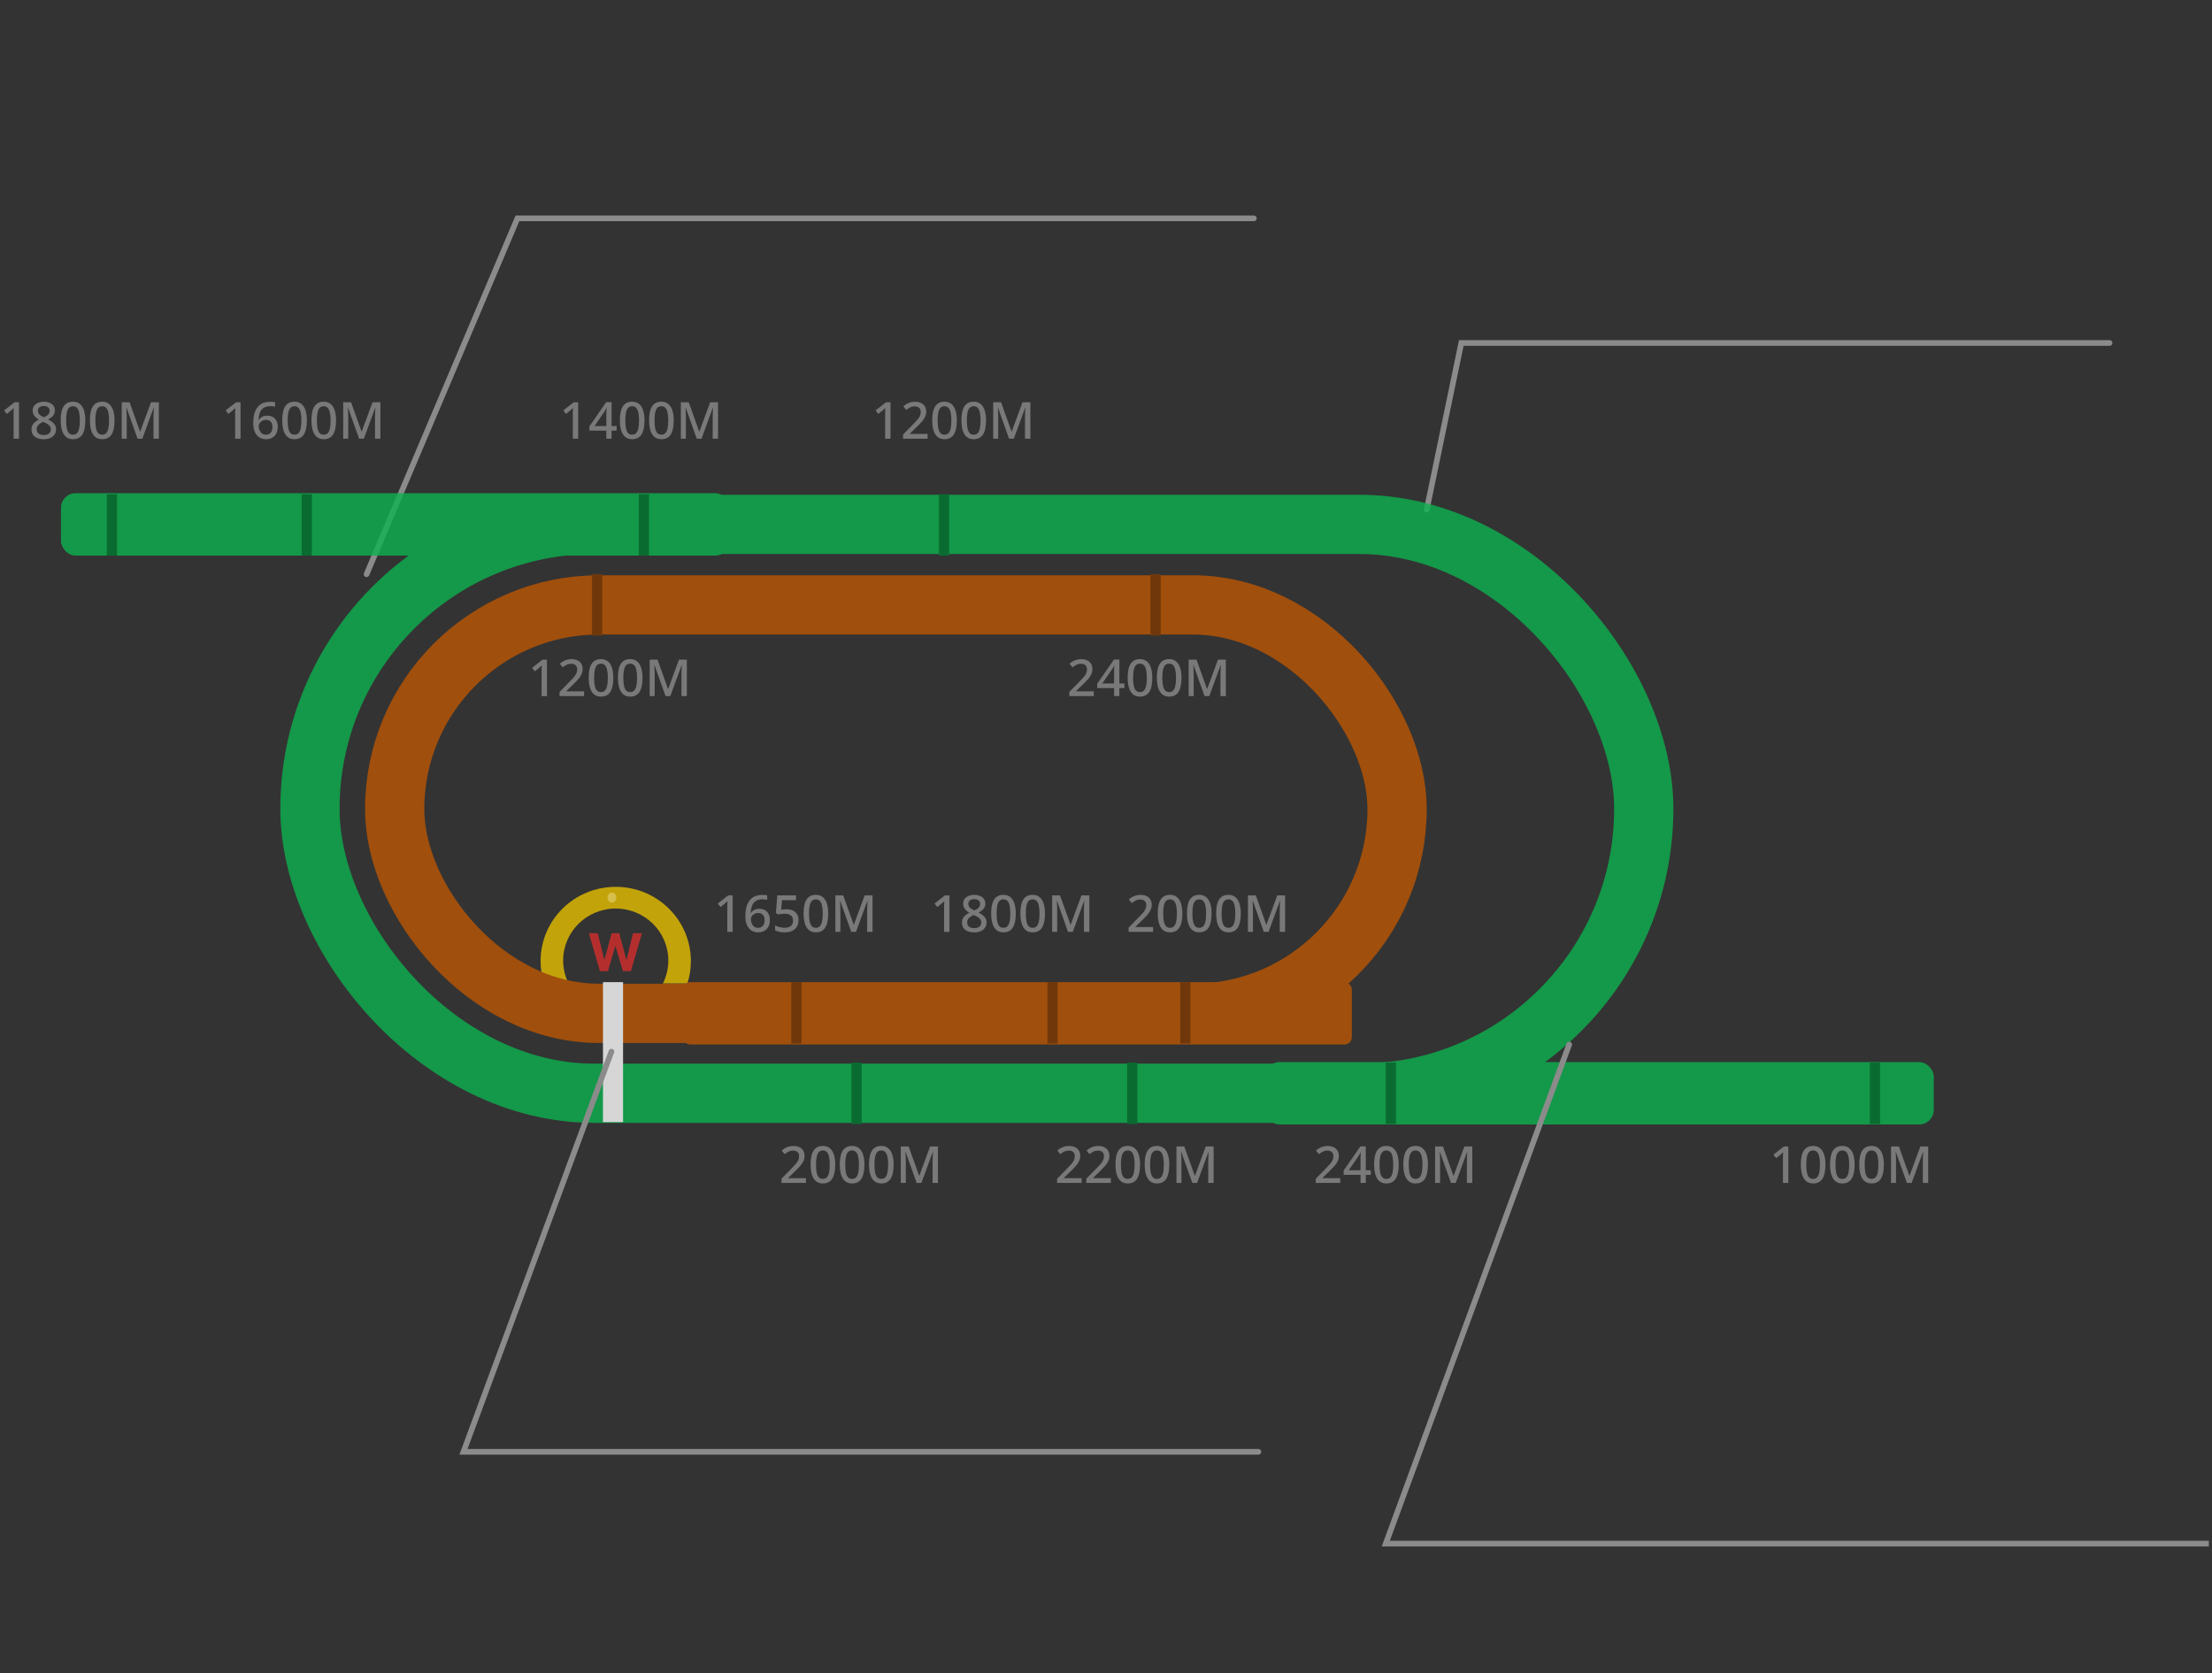 <svg width="390" height="295" viewBox="0 0 390 295" fill="none" xmlns="http://www.w3.org/2000/svg">
<rect x="0" y="0" width="390" height="295" fill="#333333" stroke="none"/>
<g clip-path="url(#clip0_420_1407)">
<path d="M251.543 89.869L257.643 60.476H371.945" stroke="#8B8B8B" stroke-linecap="round"/>
<path d="M64.629 101.25L91.231 38.5C91.231 38.5 171.533 38.5 221.064 38.5" stroke="#8B8B8B" stroke-linecap="round"/>
<g opacity="0.8">
<path d="M108.559 156.373C115.876 156.373 121.808 162.235 121.809 169.464C121.809 170.838 121.594 172.163 121.196 173.407H116.879C117.488 172.187 117.832 170.814 117.832 169.361C117.832 164.303 113.681 160.201 108.561 160.201C103.44 160.201 99.289 164.303 99.289 169.361C99.289 170.814 99.633 172.187 100.242 173.407H95.921C95.523 172.163 95.309 170.838 95.309 169.464C95.309 162.235 101.241 156.373 108.559 156.373Z" fill="#E6BF00"/>
<ellipse cx="0.78" cy="0.887" rx="0.78" ry="0.887" transform="matrix(1 -0.015 0.016 1 107.094 157.392)" fill="#FFE251"/>
<path d="M105.776 171.232L103.824 164.551H105.4L106.529 169.193H106.586L107.831 164.551H109.18L110.423 169.203H110.483L111.612 164.551H113.187L111.235 171.232H109.83L108.531 166.864H108.477L107.182 171.232H105.776Z" fill="#D62D2D"/>
<rect x="54.648" y="92.466" width="235.166" height="100.309" rx="50.155" stroke="#0CB24F" stroke-width="10.446"/>
<rect x="69.586" y="106.66" width="176.735" height="72.019" rx="36.009" stroke="#BC5602" stroke-width="10.446"/>
<rect x="10.75" y="86.966" width="117.918" height="10.999" rx="2.56" fill="#0CB24F"/>
<rect x="120.422" y="173.178" width="117.918" height="10.999" rx="1.28" fill="#BC5602"/>
<rect x="223.023" y="187.275" width="117.918" height="10.999" rx="2.56" fill="#0CB24F"/>
<path d="M3.348 77.358H2.403V73.091C2.403 72.942 2.403 72.803 2.403 72.677C2.409 72.546 2.415 72.419 2.421 72.299C2.427 72.174 2.433 72.053 2.439 71.939C2.361 72.017 2.28 72.093 2.196 72.165C2.112 72.237 2.016 72.32 1.908 72.416L1.206 72.984L0.72 72.371L2.556 70.931H3.348V77.358ZM7.715 70.841C8.093 70.841 8.429 70.901 8.723 71.022C9.017 71.135 9.248 71.306 9.416 71.534C9.59 71.763 9.677 72.047 9.677 72.389C9.677 72.647 9.623 72.873 9.515 73.064C9.407 73.257 9.263 73.427 9.083 73.578C8.903 73.722 8.702 73.847 8.48 73.956C8.732 74.082 8.963 74.225 9.173 74.388C9.389 74.543 9.56 74.727 9.686 74.936C9.818 75.147 9.884 75.398 9.884 75.692C9.884 76.052 9.794 76.365 9.614 76.629C9.44 76.886 9.191 77.088 8.867 77.231C8.543 77.376 8.165 77.448 7.733 77.448C7.271 77.448 6.875 77.379 6.545 77.24C6.221 77.103 5.975 76.907 5.807 76.656C5.639 76.397 5.555 76.085 5.555 75.719C5.555 75.425 5.615 75.171 5.735 74.954C5.855 74.739 6.014 74.552 6.212 74.397C6.41 74.24 6.626 74.109 6.86 74.001C6.656 73.88 6.47 73.746 6.302 73.596C6.134 73.439 6.002 73.263 5.906 73.064C5.81 72.867 5.762 72.638 5.762 72.38C5.762 72.044 5.849 71.766 6.023 71.543C6.197 71.316 6.431 71.141 6.725 71.022C7.025 70.901 7.355 70.841 7.715 70.841ZM6.473 75.701C6.473 75.996 6.575 76.239 6.779 76.43C6.983 76.617 7.295 76.71 7.715 76.71C8.123 76.71 8.432 76.617 8.642 76.43C8.858 76.239 8.966 75.993 8.966 75.692C8.966 75.495 8.912 75.32 8.804 75.171C8.702 75.02 8.558 74.888 8.372 74.775C8.192 74.654 7.982 74.546 7.742 74.451L7.607 74.397C7.361 74.499 7.154 74.612 6.986 74.739C6.818 74.865 6.689 75.005 6.599 75.162C6.515 75.317 6.473 75.498 6.473 75.701ZM7.706 71.588C7.412 71.588 7.166 71.66 6.968 71.805C6.776 71.948 6.68 72.159 6.68 72.434C6.68 72.632 6.728 72.8 6.824 72.939C6.92 73.076 7.049 73.197 7.211 73.299C7.373 73.394 7.55 73.487 7.742 73.578C7.934 73.493 8.105 73.403 8.255 73.308C8.405 73.206 8.525 73.085 8.615 72.948C8.705 72.803 8.75 72.632 8.75 72.434C8.75 72.159 8.654 71.948 8.462 71.805C8.27 71.66 8.018 71.588 7.706 71.588ZM15.044 74.135C15.044 74.657 15.002 75.123 14.918 75.531C14.84 75.939 14.714 76.287 14.54 76.575C14.372 76.856 14.147 77.073 13.865 77.222C13.589 77.373 13.256 77.448 12.866 77.448C12.374 77.448 11.969 77.316 11.651 77.052C11.333 76.787 11.096 76.409 10.94 75.918C10.784 75.419 10.706 74.826 10.706 74.135C10.706 73.439 10.775 72.846 10.913 72.353C11.057 71.862 11.288 71.487 11.606 71.228C11.924 70.965 12.344 70.832 12.866 70.832C13.358 70.832 13.763 70.965 14.081 71.228C14.405 71.487 14.645 71.862 14.801 72.353C14.963 72.846 15.044 73.439 15.044 74.135ZM11.66 74.135C11.66 74.694 11.699 75.159 11.777 75.531C11.855 75.903 11.981 76.181 12.155 76.368C12.335 76.553 12.572 76.647 12.866 76.647C13.16 76.647 13.394 76.556 13.568 76.376C13.748 76.191 13.877 75.912 13.955 75.54C14.039 75.162 14.081 74.694 14.081 74.135C14.081 73.578 14.039 73.115 13.955 72.749C13.877 72.377 13.748 72.099 13.568 71.912C13.394 71.727 13.16 71.633 12.866 71.633C12.572 71.633 12.335 71.727 12.155 71.912C11.981 72.099 11.855 72.377 11.777 72.749C11.699 73.115 11.66 73.578 11.66 74.135ZM20.194 74.135C20.194 74.657 20.152 75.123 20.068 75.531C19.99 75.939 19.864 76.287 19.69 76.575C19.522 76.856 19.297 77.073 19.015 77.222C18.739 77.373 18.406 77.448 18.016 77.448C17.524 77.448 17.119 77.316 16.801 77.052C16.483 76.787 16.246 76.409 16.09 75.918C15.934 75.419 15.856 74.826 15.856 74.135C15.856 73.439 15.925 72.846 16.063 72.353C16.207 71.862 16.438 71.487 16.756 71.228C17.074 70.965 17.494 70.832 18.016 70.832C18.508 70.832 18.913 70.965 19.231 71.228C19.555 71.487 19.795 71.862 19.951 72.353C20.113 72.846 20.194 73.439 20.194 74.135ZM16.81 74.135C16.81 74.694 16.849 75.159 16.927 75.531C17.005 75.903 17.131 76.181 17.305 76.368C17.485 76.553 17.722 76.647 18.016 76.647C18.31 76.647 18.544 76.556 18.718 76.376C18.898 76.191 19.027 75.912 19.105 75.54C19.189 75.162 19.231 74.694 19.231 74.135C19.231 73.578 19.189 73.115 19.105 72.749C19.027 72.377 18.898 72.099 18.718 71.912C18.544 71.727 18.31 71.633 18.016 71.633C17.722 71.633 17.485 71.727 17.305 71.912C17.131 72.099 17.005 72.377 16.927 72.749C16.849 73.115 16.81 73.578 16.81 74.135ZM24.256 77.358L22.312 71.894H22.276C22.282 72.014 22.291 72.177 22.303 72.38C22.315 72.585 22.324 72.803 22.33 73.037C22.336 73.272 22.339 73.502 22.339 73.731V77.358H21.457V70.931H22.843L24.688 76.088H24.724L26.623 70.931H28.009V77.358H27.064V73.677C27.064 73.466 27.067 73.251 27.073 73.028C27.085 72.8 27.094 72.588 27.1 72.389C27.112 72.192 27.121 72.029 27.127 71.903H27.091L25.093 77.358H24.256Z" fill="#8B8B8B"/>
<path d="M167.399 164.309H166.454V160.043C166.454 159.893 166.454 159.755 166.454 159.629C166.46 159.497 166.466 159.371 166.472 159.251C166.478 159.125 166.484 159.005 166.49 158.891C166.412 158.969 166.331 159.044 166.247 159.116C166.163 159.188 166.067 159.272 165.959 159.368L165.257 159.935L164.771 159.323L166.607 157.883H167.399V164.309ZM171.766 157.793C172.144 157.793 172.48 157.853 172.774 157.973C173.068 158.087 173.299 158.258 173.467 158.486C173.641 158.714 173.728 158.999 173.728 159.341C173.728 159.599 173.674 159.824 173.566 160.016C173.458 160.208 173.314 160.379 173.134 160.529C172.954 160.673 172.753 160.799 172.531 160.907C172.783 161.033 173.014 161.177 173.224 161.339C173.44 161.495 173.611 161.678 173.737 161.888C173.869 162.098 173.935 162.35 173.935 162.644C173.935 163.004 173.845 163.316 173.665 163.58C173.491 163.838 173.242 164.039 172.918 164.183C172.594 164.327 172.216 164.399 171.784 164.399C171.322 164.399 170.926 164.33 170.596 164.192C170.272 164.054 170.026 163.859 169.858 163.607C169.69 163.349 169.606 163.037 169.606 162.671C169.606 162.377 169.666 162.122 169.786 161.906C169.906 161.69 170.065 161.504 170.263 161.348C170.461 161.192 170.677 161.06 170.911 160.952C170.707 160.832 170.521 160.697 170.353 160.547C170.185 160.391 170.053 160.214 169.957 160.016C169.861 159.818 169.813 159.59 169.813 159.332C169.813 158.996 169.9 158.717 170.074 158.495C170.248 158.267 170.482 158.093 170.776 157.973C171.076 157.853 171.406 157.793 171.766 157.793ZM170.524 162.653C170.524 162.947 170.626 163.19 170.83 163.382C171.034 163.568 171.346 163.661 171.766 163.661C172.174 163.661 172.483 163.568 172.693 163.382C172.909 163.19 173.017 162.944 173.017 162.644C173.017 162.446 172.963 162.272 172.855 162.122C172.753 161.972 172.609 161.84 172.423 161.726C172.243 161.606 172.033 161.498 171.793 161.402L171.658 161.348C171.412 161.45 171.205 161.564 171.037 161.69C170.869 161.816 170.74 161.957 170.65 162.113C170.566 162.269 170.524 162.449 170.524 162.653ZM171.757 158.54C171.463 158.54 171.217 158.612 171.019 158.756C170.827 158.9 170.731 159.11 170.731 159.386C170.731 159.584 170.779 159.752 170.875 159.89C170.971 160.028 171.1 160.148 171.262 160.25C171.424 160.346 171.601 160.439 171.793 160.529C171.985 160.445 172.156 160.355 172.306 160.259C172.456 160.157 172.576 160.037 172.666 159.899C172.756 159.755 172.801 159.584 172.801 159.386C172.801 159.11 172.705 158.9 172.513 158.756C172.321 158.612 172.069 158.54 171.757 158.54ZM179.095 161.087C179.095 161.609 179.053 162.074 178.969 162.482C178.891 162.89 178.765 163.238 178.591 163.526C178.423 163.808 178.198 164.024 177.916 164.174C177.64 164.324 177.307 164.399 176.917 164.399C176.425 164.399 176.02 164.267 175.702 164.003C175.384 163.739 175.147 163.361 174.991 162.869C174.835 162.371 174.757 161.777 174.757 161.087C174.757 160.391 174.826 159.797 174.964 159.305C175.108 158.813 175.339 158.438 175.657 158.18C175.975 157.916 176.395 157.784 176.917 157.784C177.409 157.784 177.814 157.916 178.132 158.18C178.456 158.438 178.696 158.813 178.852 159.305C179.014 159.797 179.095 160.391 179.095 161.087ZM175.711 161.087C175.711 161.645 175.75 162.11 175.828 162.482C175.906 162.854 176.032 163.133 176.206 163.319C176.386 163.505 176.623 163.598 176.917 163.598C177.211 163.598 177.445 163.508 177.619 163.328C177.799 163.142 177.928 162.863 178.006 162.491C178.09 162.113 178.132 161.645 178.132 161.087C178.132 160.529 178.09 160.067 178.006 159.701C177.928 159.329 177.799 159.05 177.619 158.864C177.445 158.678 177.211 158.585 176.917 158.585C176.623 158.585 176.386 158.678 176.206 158.864C176.032 159.05 175.906 159.329 175.828 159.701C175.75 160.067 175.711 160.529 175.711 161.087ZM184.245 161.087C184.245 161.609 184.203 162.074 184.119 162.482C184.041 162.89 183.915 163.238 183.741 163.526C183.573 163.808 183.348 164.024 183.066 164.174C182.79 164.324 182.457 164.399 182.067 164.399C181.575 164.399 181.17 164.267 180.852 164.003C180.534 163.739 180.297 163.361 180.141 162.869C179.985 162.371 179.907 161.777 179.907 161.087C179.907 160.391 179.976 159.797 180.114 159.305C180.258 158.813 180.489 158.438 180.807 158.18C181.125 157.916 181.545 157.784 182.067 157.784C182.559 157.784 182.964 157.916 183.282 158.18C183.606 158.438 183.846 158.813 184.002 159.305C184.164 159.797 184.245 160.391 184.245 161.087ZM180.861 161.087C180.861 161.645 180.9 162.11 180.978 162.482C181.056 162.854 181.182 163.133 181.356 163.319C181.536 163.505 181.773 163.598 182.067 163.598C182.361 163.598 182.595 163.508 182.769 163.328C182.949 163.142 183.078 162.863 183.156 162.491C183.24 162.113 183.282 161.645 183.282 161.087C183.282 160.529 183.24 160.067 183.156 159.701C183.078 159.329 182.949 159.05 182.769 158.864C182.595 158.678 182.361 158.585 182.067 158.585C181.773 158.585 181.536 158.678 181.356 158.864C181.182 159.05 181.056 159.329 180.978 159.701C180.9 160.067 180.861 160.529 180.861 161.087ZM188.306 164.309L186.362 158.846H186.326C186.332 158.966 186.341 159.128 186.353 159.332C186.365 159.536 186.374 159.755 186.38 159.989C186.386 160.223 186.389 160.454 186.389 160.682V164.309H185.507V157.883H186.893L188.738 163.04H188.774L190.673 157.883H192.059V164.309H191.114V160.628C191.114 160.418 191.117 160.202 191.123 159.98C191.135 159.752 191.144 159.539 191.15 159.341C191.162 159.143 191.171 158.981 191.177 158.855H191.141L189.143 164.309H188.306Z" fill="#8B8B8B"/>
<path d="M142.097 208.583H137.777V207.845L139.433 206.162C139.757 205.832 140.027 205.547 140.243 205.307C140.459 205.061 140.621 204.827 140.729 204.605C140.837 204.377 140.891 204.131 140.891 203.867C140.891 203.537 140.795 203.291 140.603 203.129C140.411 202.961 140.162 202.877 139.856 202.877C139.562 202.877 139.298 202.934 139.064 203.048C138.83 203.156 138.587 203.309 138.335 203.507L137.822 202.868C137.996 202.718 138.182 202.583 138.38 202.463C138.584 202.343 138.809 202.247 139.055 202.175C139.307 202.103 139.583 202.067 139.883 202.067C140.291 202.067 140.642 202.139 140.936 202.283C141.23 202.421 141.455 202.619 141.611 202.877C141.773 203.135 141.854 203.438 141.854 203.786C141.854 204.128 141.785 204.446 141.647 204.74C141.509 205.034 141.314 205.325 141.062 205.613C140.81 205.895 140.513 206.201 140.171 206.531L138.974 207.692V207.737H142.097V208.583ZM147.257 205.361C147.257 205.883 147.215 206.348 147.131 206.756C147.053 207.164 146.927 207.512 146.753 207.8C146.585 208.082 146.36 208.298 146.078 208.448C145.802 208.598 145.469 208.673 145.079 208.673C144.587 208.673 144.182 208.541 143.864 208.277C143.546 208.013 143.309 207.635 143.153 207.143C142.997 206.645 142.919 206.051 142.919 205.361C142.919 204.665 142.988 204.071 143.126 203.579C143.27 203.087 143.501 202.712 143.819 202.454C144.137 202.19 144.557 202.058 145.079 202.058C145.571 202.058 145.976 202.19 146.294 202.454C146.618 202.712 146.858 203.087 147.014 203.579C147.176 204.071 147.257 204.665 147.257 205.361ZM143.873 205.361C143.873 205.919 143.912 206.384 143.99 206.756C144.068 207.128 144.194 207.407 144.368 207.593C144.548 207.779 144.785 207.872 145.079 207.872C145.373 207.872 145.607 207.782 145.781 207.602C145.961 207.416 146.09 207.137 146.168 206.765C146.252 206.387 146.294 205.919 146.294 205.361C146.294 204.803 146.252 204.341 146.168 203.975C146.09 203.603 145.961 203.324 145.781 203.138C145.607 202.952 145.373 202.859 145.079 202.859C144.785 202.859 144.548 202.952 144.368 203.138C144.194 203.324 144.068 203.603 143.99 203.975C143.912 204.341 143.873 204.803 143.873 205.361ZM152.407 205.361C152.407 205.883 152.365 206.348 152.281 206.756C152.203 207.164 152.077 207.512 151.903 207.8C151.735 208.082 151.51 208.298 151.228 208.448C150.952 208.598 150.619 208.673 150.229 208.673C149.737 208.673 149.332 208.541 149.014 208.277C148.696 208.013 148.459 207.635 148.303 207.143C148.147 206.645 148.069 206.051 148.069 205.361C148.069 204.665 148.138 204.071 148.276 203.579C148.42 203.087 148.651 202.712 148.969 202.454C149.287 202.19 149.707 202.058 150.229 202.058C150.721 202.058 151.126 202.19 151.444 202.454C151.768 202.712 152.008 203.087 152.164 203.579C152.326 204.071 152.407 204.665 152.407 205.361ZM149.023 205.361C149.023 205.919 149.062 206.384 149.14 206.756C149.218 207.128 149.344 207.407 149.518 207.593C149.698 207.779 149.935 207.872 150.229 207.872C150.523 207.872 150.757 207.782 150.931 207.602C151.111 207.416 151.24 207.137 151.318 206.765C151.402 206.387 151.444 205.919 151.444 205.361C151.444 204.803 151.402 204.341 151.318 203.975C151.24 203.603 151.111 203.324 150.931 203.138C150.757 202.952 150.523 202.859 150.229 202.859C149.935 202.859 149.698 202.952 149.518 203.138C149.344 203.324 149.218 203.603 149.14 203.975C149.062 204.341 149.023 204.803 149.023 205.361ZM157.557 205.361C157.557 205.883 157.515 206.348 157.431 206.756C157.353 207.164 157.227 207.512 157.053 207.8C156.885 208.082 156.66 208.298 156.378 208.448C156.102 208.598 155.769 208.673 155.379 208.673C154.887 208.673 154.482 208.541 154.164 208.277C153.846 208.013 153.609 207.635 153.453 207.143C153.297 206.645 153.219 206.051 153.219 205.361C153.219 204.665 153.288 204.071 153.426 203.579C153.57 203.087 153.801 202.712 154.119 202.454C154.437 202.19 154.857 202.058 155.379 202.058C155.871 202.058 156.276 202.19 156.594 202.454C156.918 202.712 157.158 203.087 157.314 203.579C157.476 204.071 157.557 204.665 157.557 205.361ZM154.173 205.361C154.173 205.919 154.212 206.384 154.29 206.756C154.368 207.128 154.494 207.407 154.668 207.593C154.848 207.779 155.085 207.872 155.379 207.872C155.673 207.872 155.907 207.782 156.081 207.602C156.261 207.416 156.39 207.137 156.468 206.765C156.552 206.387 156.594 205.919 156.594 205.361C156.594 204.803 156.552 204.341 156.468 203.975C156.39 203.603 156.261 203.324 156.081 203.138C155.907 202.952 155.673 202.859 155.379 202.859C155.085 202.859 154.848 202.952 154.668 203.138C154.494 203.324 154.368 203.603 154.29 203.975C154.212 204.341 154.173 204.803 154.173 205.361ZM161.619 208.583L159.675 203.12H159.639C159.645 203.24 159.654 203.402 159.666 203.606C159.678 203.81 159.687 204.029 159.693 204.263C159.699 204.497 159.702 204.728 159.702 204.956V208.583H158.82V202.157H160.206L162.051 207.314H162.087L163.986 202.157H165.372V208.583H164.427V204.902C164.427 204.692 164.43 204.476 164.436 204.254C164.448 204.026 164.457 203.813 164.463 203.615C164.475 203.417 164.484 203.255 164.49 203.129H164.454L162.456 208.583H161.619Z" fill="#8B8B8B"/>
<path d="M203.304 164.309H198.984V163.571L200.64 161.888C200.964 161.558 201.234 161.273 201.45 161.033C201.666 160.787 201.828 160.553 201.936 160.331C202.044 160.103 202.098 159.857 202.098 159.593C202.098 159.263 202.002 159.017 201.81 158.855C201.618 158.687 201.369 158.603 201.063 158.603C200.769 158.603 200.505 158.66 200.271 158.774C200.037 158.882 199.794 159.035 199.542 159.233L199.029 158.594C199.203 158.444 199.389 158.309 199.587 158.189C199.791 158.069 200.016 157.973 200.262 157.901C200.514 157.829 200.79 157.793 201.09 157.793C201.498 157.793 201.849 157.865 202.143 158.009C202.437 158.147 202.662 158.345 202.818 158.603C202.98 158.861 203.061 159.164 203.061 159.512C203.061 159.854 202.992 160.172 202.854 160.466C202.716 160.76 202.521 161.051 202.269 161.339C202.017 161.621 201.72 161.927 201.378 162.257L200.181 163.418V163.463H203.304V164.309ZM208.464 161.087C208.464 161.609 208.422 162.074 208.338 162.482C208.26 162.89 208.134 163.238 207.96 163.526C207.792 163.808 207.567 164.024 207.285 164.174C207.009 164.324 206.676 164.399 206.286 164.399C205.794 164.399 205.389 164.267 205.071 164.003C204.753 163.739 204.516 163.361 204.36 162.869C204.204 162.371 204.126 161.777 204.126 161.087C204.126 160.391 204.195 159.797 204.333 159.305C204.477 158.813 204.708 158.438 205.026 158.18C205.344 157.916 205.764 157.784 206.286 157.784C206.778 157.784 207.183 157.916 207.501 158.18C207.825 158.438 208.065 158.813 208.221 159.305C208.383 159.797 208.464 160.391 208.464 161.087ZM205.08 161.087C205.08 161.645 205.119 162.11 205.197 162.482C205.275 162.854 205.401 163.133 205.575 163.319C205.755 163.505 205.992 163.598 206.286 163.598C206.58 163.598 206.814 163.508 206.988 163.328C207.168 163.142 207.297 162.863 207.375 162.491C207.459 162.113 207.501 161.645 207.501 161.087C207.501 160.529 207.459 160.067 207.375 159.701C207.297 159.329 207.168 159.05 206.988 158.864C206.814 158.678 206.58 158.585 206.286 158.585C205.992 158.585 205.755 158.678 205.575 158.864C205.401 159.05 205.275 159.329 205.197 159.701C205.119 160.067 205.08 160.529 205.08 161.087ZM213.614 161.087C213.614 161.609 213.572 162.074 213.488 162.482C213.41 162.89 213.284 163.238 213.11 163.526C212.942 163.808 212.717 164.024 212.435 164.174C212.159 164.324 211.826 164.399 211.436 164.399C210.944 164.399 210.539 164.267 210.221 164.003C209.903 163.739 209.666 163.361 209.51 162.869C209.354 162.371 209.276 161.777 209.276 161.087C209.276 160.391 209.345 159.797 209.483 159.305C209.627 158.813 209.858 158.438 210.176 158.18C210.494 157.916 210.914 157.784 211.436 157.784C211.928 157.784 212.333 157.916 212.651 158.18C212.975 158.438 213.215 158.813 213.371 159.305C213.533 159.797 213.614 160.391 213.614 161.087ZM210.23 161.087C210.23 161.645 210.269 162.11 210.347 162.482C210.425 162.854 210.551 163.133 210.725 163.319C210.905 163.505 211.142 163.598 211.436 163.598C211.73 163.598 211.964 163.508 212.138 163.328C212.318 163.142 212.447 162.863 212.525 162.491C212.609 162.113 212.651 161.645 212.651 161.087C212.651 160.529 212.609 160.067 212.525 159.701C212.447 159.329 212.318 159.05 212.138 158.864C211.964 158.678 211.73 158.585 211.436 158.585C211.142 158.585 210.905 158.678 210.725 158.864C210.551 159.05 210.425 159.329 210.347 159.701C210.269 160.067 210.23 160.529 210.23 161.087ZM218.764 161.087C218.764 161.609 218.722 162.074 218.638 162.482C218.56 162.89 218.434 163.238 218.26 163.526C218.092 163.808 217.867 164.024 217.585 164.174C217.309 164.324 216.976 164.399 216.586 164.399C216.094 164.399 215.689 164.267 215.371 164.003C215.053 163.739 214.816 163.361 214.66 162.869C214.504 162.371 214.426 161.777 214.426 161.087C214.426 160.391 214.495 159.797 214.633 159.305C214.777 158.813 215.008 158.438 215.326 158.18C215.644 157.916 216.064 157.784 216.586 157.784C217.078 157.784 217.483 157.916 217.801 158.18C218.125 158.438 218.365 158.813 218.521 159.305C218.683 159.797 218.764 160.391 218.764 161.087ZM215.38 161.087C215.38 161.645 215.419 162.11 215.497 162.482C215.575 162.854 215.701 163.133 215.875 163.319C216.055 163.505 216.292 163.598 216.586 163.598C216.88 163.598 217.114 163.508 217.288 163.328C217.468 163.142 217.597 162.863 217.675 162.491C217.759 162.113 217.801 161.645 217.801 161.087C217.801 160.529 217.759 160.067 217.675 159.701C217.597 159.329 217.468 159.05 217.288 158.864C217.114 158.678 216.88 158.585 216.586 158.585C216.292 158.585 216.055 158.678 215.875 158.864C215.701 159.05 215.575 159.329 215.497 159.701C215.419 160.067 215.38 160.529 215.38 161.087ZM222.826 164.309L220.882 158.846H220.846C220.852 158.966 220.861 159.128 220.873 159.332C220.885 159.536 220.894 159.755 220.9 159.989C220.906 160.223 220.909 160.454 220.909 160.682V164.309H220.027V157.883H221.413L223.258 163.04H223.294L225.193 157.883H226.579V164.309H225.634V160.628C225.634 160.418 225.637 160.202 225.643 159.98C225.655 159.752 225.664 159.539 225.67 159.341C225.682 159.143 225.691 158.981 225.697 158.855H225.661L223.663 164.309H222.826Z" fill="#8B8B8B"/>
<path d="M42.407 77.357H41.462V73.091C41.462 72.941 41.462 72.803 41.462 72.677C41.468 72.545 41.474 72.419 41.48 72.299C41.486 72.173 41.492 72.053 41.498 71.939C41.42 72.017 41.339 72.092 41.255 72.164C41.171 72.236 41.075 72.32 40.967 72.416L40.265 72.983L39.779 72.371L41.615 70.931H42.407V77.357ZM44.65 74.621C44.65 74.249 44.674 73.883 44.722 73.523C44.776 73.163 44.866 72.824 44.992 72.506C45.124 72.182 45.304 71.897 45.532 71.651C45.76 71.399 46.048 71.204 46.396 71.066C46.75 70.922 47.176 70.85 47.674 70.85C47.8 70.85 47.941 70.856 48.097 70.868C48.259 70.874 48.391 70.892 48.493 70.922V71.723C48.379 71.687 48.253 71.66 48.115 71.642C47.983 71.624 47.851 71.615 47.719 71.615C47.305 71.615 46.963 71.678 46.693 71.804C46.423 71.93 46.21 72.104 46.054 72.326C45.898 72.548 45.784 72.806 45.712 73.1C45.64 73.388 45.595 73.703 45.577 74.045H45.631C45.721 73.901 45.832 73.772 45.964 73.658C46.096 73.544 46.258 73.454 46.45 73.388C46.642 73.322 46.864 73.289 47.116 73.289C47.488 73.289 47.812 73.367 48.088 73.523C48.37 73.679 48.586 73.904 48.736 74.198C48.892 74.492 48.97 74.849 48.97 75.269C48.97 75.719 48.883 76.109 48.709 76.439C48.541 76.763 48.301 77.012 47.989 77.186C47.683 77.36 47.314 77.447 46.882 77.447C46.57 77.447 46.279 77.39 46.009 77.276C45.739 77.162 45.502 76.988 45.298 76.754C45.094 76.52 44.935 76.226 44.821 75.872C44.707 75.512 44.65 75.095 44.65 74.621ZM46.873 76.655C47.215 76.655 47.494 76.544 47.71 76.322C47.926 76.094 48.034 75.743 48.034 75.269C48.034 74.891 47.938 74.591 47.746 74.369C47.56 74.147 47.278 74.036 46.9 74.036C46.642 74.036 46.417 74.09 46.225 74.198C46.033 74.306 45.883 74.444 45.775 74.612C45.667 74.78 45.613 74.951 45.613 75.125C45.613 75.311 45.64 75.494 45.694 75.674C45.748 75.854 45.826 76.019 45.928 76.169C46.036 76.319 46.168 76.439 46.324 76.529C46.48 76.613 46.663 76.655 46.873 76.655ZM54.102 74.135C54.102 74.657 54.06 75.122 53.976 75.53C53.898 75.938 53.772 76.286 53.598 76.574C53.43 76.856 53.205 77.072 52.923 77.222C52.647 77.372 52.314 77.447 51.924 77.447C51.432 77.447 51.027 77.315 50.709 77.051C50.391 76.787 50.154 76.409 49.998 75.917C49.842 75.419 49.764 74.825 49.764 74.135C49.764 73.439 49.833 72.845 49.971 72.353C50.115 71.861 50.346 71.486 50.664 71.228C50.982 70.964 51.402 70.832 51.924 70.832C52.416 70.832 52.821 70.964 53.139 71.228C53.463 71.486 53.703 71.861 53.859 72.353C54.021 72.845 54.102 73.439 54.102 74.135ZM50.718 74.135C50.718 74.693 50.757 75.158 50.835 75.53C50.913 75.902 51.039 76.181 51.213 76.367C51.393 76.553 51.63 76.646 51.924 76.646C52.218 76.646 52.452 76.556 52.626 76.376C52.806 76.19 52.935 75.911 53.013 75.539C53.097 75.161 53.139 74.693 53.139 74.135C53.139 73.577 53.097 73.115 53.013 72.749C52.935 72.377 52.806 72.098 52.626 71.912C52.452 71.726 52.218 71.633 51.924 71.633C51.63 71.633 51.393 71.726 51.213 71.912C51.039 72.098 50.913 72.377 50.835 72.749C50.757 73.115 50.718 73.577 50.718 74.135ZM59.253 74.135C59.253 74.657 59.211 75.122 59.127 75.53C59.049 75.938 58.923 76.286 58.749 76.574C58.581 76.856 58.356 77.072 58.074 77.222C57.798 77.372 57.465 77.447 57.075 77.447C56.583 77.447 56.178 77.315 55.86 77.051C55.542 76.787 55.305 76.409 55.149 75.917C54.993 75.419 54.915 74.825 54.915 74.135C54.915 73.439 54.984 72.845 55.122 72.353C55.266 71.861 55.497 71.486 55.815 71.228C56.133 70.964 56.553 70.832 57.075 70.832C57.567 70.832 57.972 70.964 58.29 71.228C58.614 71.486 58.854 71.861 59.01 72.353C59.172 72.845 59.253 73.439 59.253 74.135ZM55.869 74.135C55.869 74.693 55.908 75.158 55.986 75.53C56.064 75.902 56.19 76.181 56.364 76.367C56.544 76.553 56.781 76.646 57.075 76.646C57.369 76.646 57.603 76.556 57.777 76.376C57.957 76.19 58.086 75.911 58.164 75.539C58.248 75.161 58.29 74.693 58.29 74.135C58.29 73.577 58.248 73.115 58.164 72.749C58.086 72.377 57.957 72.098 57.777 71.912C57.603 71.726 57.369 71.633 57.075 71.633C56.781 71.633 56.544 71.726 56.364 71.912C56.19 72.098 56.064 72.377 55.986 72.749C55.908 73.115 55.869 73.577 55.869 74.135ZM63.314 77.357L61.37 71.894H61.334C61.34 72.014 61.349 72.176 61.361 72.38C61.373 72.584 61.382 72.803 61.388 73.037C61.394 73.271 61.397 73.502 61.397 73.73V77.357H60.515V70.931H61.901L63.746 76.088H63.782L65.681 70.931H67.067V77.357H66.122V73.676C66.122 73.466 66.125 73.25 66.131 73.028C66.143 72.8 66.152 72.587 66.158 72.389C66.17 72.191 66.179 72.029 66.185 71.903H66.149L64.151 77.357H63.314Z" fill="#8B8B8B"/>
<path d="M129.176 164.309H128.231V160.043C128.231 159.893 128.231 159.755 128.231 159.629C128.237 159.497 128.243 159.371 128.249 159.251C128.255 159.125 128.261 159.005 128.267 158.891C128.189 158.969 128.108 159.044 128.024 159.116C127.94 159.188 127.844 159.272 127.736 159.368L127.034 159.935L126.548 159.323L128.384 157.883H129.176V164.309ZM131.42 161.573C131.42 161.201 131.444 160.835 131.492 160.475C131.546 160.115 131.636 159.776 131.762 159.458C131.894 159.134 132.074 158.849 132.302 158.603C132.53 158.351 132.818 158.156 133.166 158.018C133.52 157.874 133.946 157.802 134.444 157.802C134.57 157.802 134.711 157.808 134.867 157.82C135.029 157.826 135.161 157.844 135.263 157.874V158.675C135.149 158.639 135.023 158.612 134.885 158.594C134.753 158.576 134.621 158.567 134.489 158.567C134.075 158.567 133.733 158.63 133.463 158.756C133.193 158.882 132.98 159.056 132.824 159.278C132.668 159.5 132.554 159.758 132.482 160.052C132.41 160.34 132.365 160.655 132.347 160.997H132.401C132.491 160.853 132.602 160.724 132.734 160.61C132.866 160.496 133.028 160.406 133.22 160.34C133.412 160.274 133.634 160.241 133.886 160.241C134.258 160.241 134.582 160.319 134.858 160.475C135.14 160.631 135.356 160.856 135.506 161.15C135.662 161.444 135.74 161.801 135.74 162.221C135.74 162.671 135.653 163.061 135.479 163.391C135.311 163.715 135.071 163.964 134.759 164.138C134.453 164.312 134.084 164.399 133.652 164.399C133.34 164.399 133.049 164.342 132.779 164.228C132.509 164.114 132.272 163.94 132.068 163.706C131.864 163.472 131.705 163.178 131.591 162.824C131.477 162.464 131.42 162.047 131.42 161.573ZM133.643 163.607C133.985 163.607 134.264 163.496 134.48 163.274C134.696 163.046 134.804 162.695 134.804 162.221C134.804 161.843 134.708 161.543 134.516 161.321C134.33 161.099 134.048 160.988 133.67 160.988C133.412 160.988 133.187 161.042 132.995 161.15C132.803 161.258 132.653 161.396 132.545 161.564C132.437 161.732 132.383 161.903 132.383 162.077C132.383 162.263 132.41 162.446 132.464 162.626C132.518 162.806 132.596 162.971 132.698 163.121C132.806 163.271 132.938 163.391 133.094 163.481C133.25 163.565 133.433 163.607 133.643 163.607ZM138.667 160.322C139.093 160.322 139.465 160.397 139.783 160.547C140.101 160.697 140.347 160.913 140.521 161.195C140.701 161.477 140.791 161.822 140.791 162.23C140.791 162.68 140.695 163.067 140.503 163.391C140.311 163.715 140.032 163.964 139.666 164.138C139.306 164.312 138.865 164.399 138.343 164.399C138.013 164.399 137.701 164.369 137.407 164.309C137.113 164.249 136.864 164.162 136.66 164.048V163.175C136.876 163.301 137.137 163.403 137.443 163.481C137.755 163.559 138.052 163.598 138.334 163.598C138.64 163.598 138.901 163.553 139.117 163.463C139.339 163.367 139.51 163.226 139.63 163.04C139.756 162.848 139.819 162.608 139.819 162.32C139.819 161.93 139.696 161.633 139.45 161.429C139.21 161.219 138.829 161.114 138.307 161.114C138.139 161.114 137.95 161.129 137.74 161.159C137.536 161.189 137.371 161.219 137.245 161.249L136.804 160.988L137.047 157.883H140.35V158.729H137.875L137.731 160.412C137.833 160.394 137.962 160.376 138.118 160.358C138.274 160.334 138.457 160.322 138.667 160.322ZM146.022 161.087C146.022 161.609 145.98 162.074 145.896 162.482C145.818 162.89 145.692 163.238 145.518 163.526C145.35 163.808 145.125 164.024 144.843 164.174C144.567 164.324 144.234 164.399 143.844 164.399C143.352 164.399 142.947 164.267 142.629 164.003C142.311 163.739 142.074 163.361 141.918 162.869C141.762 162.371 141.684 161.777 141.684 161.087C141.684 160.391 141.753 159.797 141.891 159.305C142.035 158.813 142.266 158.438 142.584 158.18C142.902 157.916 143.322 157.784 143.844 157.784C144.336 157.784 144.741 157.916 145.059 158.18C145.383 158.438 145.623 158.813 145.779 159.305C145.941 159.797 146.022 160.391 146.022 161.087ZM142.638 161.087C142.638 161.645 142.677 162.11 142.755 162.482C142.833 162.854 142.959 163.133 143.133 163.319C143.313 163.505 143.55 163.598 143.844 163.598C144.138 163.598 144.372 163.508 144.546 163.328C144.726 163.142 144.855 162.863 144.933 162.491C145.017 162.113 145.059 161.645 145.059 161.087C145.059 160.529 145.017 160.067 144.933 159.701C144.855 159.329 144.726 159.05 144.546 158.864C144.372 158.678 144.138 158.585 143.844 158.585C143.55 158.585 143.313 158.678 143.133 158.864C142.959 159.05 142.833 159.329 142.755 159.701C142.677 160.067 142.638 160.529 142.638 161.087ZM150.084 164.309L148.14 158.846H148.104C148.11 158.966 148.119 159.128 148.131 159.332C148.143 159.536 148.152 159.755 148.158 159.989C148.164 160.223 148.167 160.454 148.167 160.682V164.309H147.285V157.883H148.671L150.516 163.04H150.552L152.451 157.883H153.837V164.309H152.892V160.628C152.892 160.418 152.895 160.202 152.901 159.98C152.913 159.752 152.922 159.539 152.928 159.341C152.94 159.143 152.949 158.981 152.955 158.855H152.919L150.921 164.309H150.084Z" fill="#8B8B8B"/>
<path d="M190.699 208.583H186.379V207.845L188.035 206.162C188.359 205.832 188.629 205.547 188.845 205.307C189.061 205.061 189.223 204.827 189.331 204.605C189.439 204.377 189.493 204.131 189.493 203.867C189.493 203.537 189.397 203.291 189.205 203.129C189.013 202.961 188.764 202.877 188.458 202.877C188.164 202.877 187.9 202.934 187.666 203.048C187.432 203.156 187.189 203.309 186.937 203.507L186.424 202.868C186.598 202.718 186.784 202.583 186.982 202.463C187.186 202.343 187.411 202.247 187.657 202.175C187.909 202.103 188.185 202.067 188.485 202.067C188.893 202.067 189.244 202.139 189.538 202.283C189.832 202.421 190.057 202.619 190.213 202.877C190.375 203.135 190.456 203.438 190.456 203.786C190.456 204.128 190.387 204.446 190.249 204.74C190.111 205.034 189.916 205.325 189.664 205.613C189.412 205.895 189.115 206.201 188.773 206.531L187.576 207.692V207.737H190.699V208.583ZM195.849 208.583H191.529V207.845L193.185 206.162C193.509 205.832 193.779 205.547 193.995 205.307C194.211 205.061 194.373 204.827 194.481 204.605C194.589 204.377 194.643 204.131 194.643 203.867C194.643 203.537 194.547 203.291 194.355 203.129C194.163 202.961 193.914 202.877 193.608 202.877C193.314 202.877 193.05 202.934 192.816 203.048C192.582 203.156 192.339 203.309 192.087 203.507L191.574 202.868C191.748 202.718 191.934 202.583 192.132 202.463C192.336 202.343 192.561 202.247 192.807 202.175C193.059 202.103 193.335 202.067 193.635 202.067C194.043 202.067 194.394 202.139 194.688 202.283C194.982 202.421 195.207 202.619 195.363 202.877C195.525 203.135 195.606 203.438 195.606 203.786C195.606 204.128 195.537 204.446 195.399 204.74C195.261 205.034 195.066 205.325 194.814 205.613C194.562 205.895 194.265 206.201 193.923 206.531L192.726 207.692V207.737H195.849V208.583ZM201.009 205.361C201.009 205.883 200.967 206.348 200.883 206.756C200.805 207.164 200.679 207.512 200.505 207.8C200.337 208.082 200.112 208.298 199.83 208.448C199.554 208.598 199.221 208.673 198.831 208.673C198.339 208.673 197.934 208.541 197.616 208.277C197.298 208.013 197.061 207.635 196.905 207.143C196.749 206.645 196.671 206.051 196.671 205.361C196.671 204.665 196.74 204.071 196.878 203.579C197.022 203.087 197.253 202.712 197.571 202.454C197.889 202.19 198.309 202.058 198.831 202.058C199.323 202.058 199.728 202.19 200.046 202.454C200.37 202.712 200.61 203.087 200.766 203.579C200.928 204.071 201.009 204.665 201.009 205.361ZM197.625 205.361C197.625 205.919 197.664 206.384 197.742 206.756C197.82 207.128 197.946 207.407 198.12 207.593C198.3 207.779 198.537 207.872 198.831 207.872C199.125 207.872 199.359 207.782 199.533 207.602C199.713 207.416 199.842 207.137 199.92 206.765C200.004 206.387 200.046 205.919 200.046 205.361C200.046 204.803 200.004 204.341 199.92 203.975C199.842 203.603 199.713 203.324 199.533 203.138C199.359 202.952 199.125 202.859 198.831 202.859C198.537 202.859 198.3 202.952 198.12 203.138C197.946 203.324 197.82 203.603 197.742 203.975C197.664 204.341 197.625 204.803 197.625 205.361ZM206.159 205.361C206.159 205.883 206.117 206.348 206.033 206.756C205.955 207.164 205.829 207.512 205.655 207.8C205.487 208.082 205.262 208.298 204.98 208.448C204.704 208.598 204.371 208.673 203.981 208.673C203.489 208.673 203.084 208.541 202.766 208.277C202.448 208.013 202.211 207.635 202.055 207.143C201.899 206.645 201.821 206.051 201.821 205.361C201.821 204.665 201.89 204.071 202.028 203.579C202.172 203.087 202.403 202.712 202.721 202.454C203.039 202.19 203.459 202.058 203.981 202.058C204.473 202.058 204.878 202.19 205.196 202.454C205.52 202.712 205.76 203.087 205.916 203.579C206.078 204.071 206.159 204.665 206.159 205.361ZM202.775 205.361C202.775 205.919 202.814 206.384 202.892 206.756C202.97 207.128 203.096 207.407 203.27 207.593C203.45 207.779 203.687 207.872 203.981 207.872C204.275 207.872 204.509 207.782 204.683 207.602C204.863 207.416 204.992 207.137 205.07 206.765C205.154 206.387 205.196 205.919 205.196 205.361C205.196 204.803 205.154 204.341 205.07 203.975C204.992 203.603 204.863 203.324 204.683 203.138C204.509 202.952 204.275 202.859 203.981 202.859C203.687 202.859 203.45 202.952 203.27 203.138C203.096 203.324 202.97 203.603 202.892 203.975C202.814 204.341 202.775 204.803 202.775 205.361ZM210.22 208.583L208.276 203.12H208.24C208.246 203.24 208.255 203.402 208.267 203.606C208.279 203.81 208.288 204.029 208.294 204.263C208.3 204.497 208.303 204.728 208.303 204.956V208.583H207.421V202.157H208.807L210.652 207.314H210.688L212.587 202.157H213.973V208.583H213.028V204.902C213.028 204.692 213.031 204.476 213.037 204.254C213.049 204.026 213.058 203.813 213.064 203.615C213.076 203.417 213.085 203.255 213.091 203.129H213.055L211.057 208.583H210.22Z" fill="#8B8B8B"/>
<path d="M101.938 77.357H100.993V73.091C100.993 72.941 100.993 72.803 100.993 72.677C100.999 72.545 101.005 72.419 101.011 72.299C101.017 72.173 101.023 72.053 101.029 71.939C100.951 72.017 100.87 72.092 100.786 72.164C100.702 72.236 100.606 72.32 100.498 72.416L99.796 72.983L99.31 72.371L101.146 70.931H101.938V77.357ZM108.717 75.935H107.826V77.357H106.899V75.935H103.92V75.179L106.881 70.904H107.826V75.125H108.717V75.935ZM106.899 73.379C106.899 73.235 106.899 73.097 106.899 72.965C106.905 72.833 106.911 72.707 106.917 72.587C106.923 72.461 106.926 72.347 106.926 72.245C106.932 72.137 106.938 72.041 106.944 71.957H106.908C106.86 72.077 106.8 72.2 106.728 72.326C106.662 72.452 106.593 72.563 106.521 72.659L104.82 75.125H106.899V73.379ZM113.634 74.135C113.634 74.657 113.592 75.122 113.508 75.53C113.43 75.938 113.304 76.286 113.13 76.574C112.962 76.856 112.737 77.072 112.455 77.222C112.179 77.372 111.846 77.447 111.456 77.447C110.964 77.447 110.559 77.315 110.241 77.051C109.923 76.787 109.686 76.409 109.53 75.917C109.374 75.419 109.296 74.825 109.296 74.135C109.296 73.439 109.365 72.845 109.503 72.353C109.647 71.861 109.878 71.486 110.196 71.228C110.514 70.964 110.934 70.832 111.456 70.832C111.948 70.832 112.353 70.964 112.671 71.228C112.995 71.486 113.235 71.861 113.391 72.353C113.553 72.845 113.634 73.439 113.634 74.135ZM110.25 74.135C110.25 74.693 110.289 75.158 110.367 75.53C110.445 75.902 110.571 76.181 110.745 76.367C110.925 76.553 111.162 76.646 111.456 76.646C111.75 76.646 111.984 76.556 112.158 76.376C112.338 76.19 112.467 75.911 112.545 75.539C112.629 75.161 112.671 74.693 112.671 74.135C112.671 73.577 112.629 73.115 112.545 72.749C112.467 72.377 112.338 72.098 112.158 71.912C111.984 71.726 111.75 71.633 111.456 71.633C111.162 71.633 110.925 71.726 110.745 71.912C110.571 72.098 110.445 72.377 110.367 72.749C110.289 73.115 110.25 73.577 110.25 74.135ZM118.784 74.135C118.784 74.657 118.742 75.122 118.658 75.53C118.58 75.938 118.454 76.286 118.28 76.574C118.112 76.856 117.887 77.072 117.605 77.222C117.329 77.372 116.996 77.447 116.606 77.447C116.114 77.447 115.709 77.315 115.391 77.051C115.073 76.787 114.836 76.409 114.68 75.917C114.524 75.419 114.446 74.825 114.446 74.135C114.446 73.439 114.515 72.845 114.653 72.353C114.797 71.861 115.028 71.486 115.346 71.228C115.664 70.964 116.084 70.832 116.606 70.832C117.098 70.832 117.503 70.964 117.821 71.228C118.145 71.486 118.385 71.861 118.541 72.353C118.703 72.845 118.784 73.439 118.784 74.135ZM115.4 74.135C115.4 74.693 115.439 75.158 115.517 75.53C115.595 75.902 115.721 76.181 115.895 76.367C116.075 76.553 116.312 76.646 116.606 76.646C116.9 76.646 117.134 76.556 117.308 76.376C117.488 76.19 117.617 75.911 117.695 75.539C117.779 75.161 117.821 74.693 117.821 74.135C117.821 73.577 117.779 73.115 117.695 72.749C117.617 72.377 117.488 72.098 117.308 71.912C117.134 71.726 116.9 71.633 116.606 71.633C116.312 71.633 116.075 71.726 115.895 71.912C115.721 72.098 115.595 72.377 115.517 72.749C115.439 73.115 115.4 73.577 115.4 74.135ZM122.845 77.357L120.901 71.894H120.865C120.871 72.014 120.88 72.176 120.892 72.38C120.904 72.584 120.913 72.803 120.919 73.037C120.925 73.271 120.928 73.502 120.928 73.73V77.357H120.046V70.931H121.432L123.277 76.088H123.313L125.212 70.931H126.598V77.357H125.653V73.676C125.653 73.466 125.656 73.25 125.662 73.028C125.674 72.8 125.683 72.587 125.689 72.389C125.701 72.191 125.71 72.029 125.716 71.903H125.68L123.682 77.357H122.845Z" fill="#8B8B8B"/>
<path d="M236.3 208.583H231.98V207.845L233.636 206.162C233.96 205.832 234.23 205.547 234.446 205.307C234.662 205.061 234.824 204.827 234.932 204.605C235.04 204.377 235.094 204.131 235.094 203.867C235.094 203.537 234.998 203.291 234.806 203.129C234.614 202.961 234.365 202.877 234.059 202.877C233.765 202.877 233.501 202.934 233.267 203.048C233.033 203.156 232.79 203.309 232.538 203.507L232.025 202.868C232.199 202.718 232.385 202.583 232.583 202.463C232.787 202.343 233.012 202.247 233.258 202.175C233.51 202.103 233.786 202.067 234.086 202.067C234.494 202.067 234.845 202.139 235.139 202.283C235.433 202.421 235.658 202.619 235.814 202.877C235.976 203.135 236.057 203.438 236.057 203.786C236.057 204.128 235.988 204.446 235.85 204.74C235.712 205.034 235.517 205.325 235.265 205.613C235.013 205.895 234.716 206.201 234.374 206.531L233.177 207.692V207.737H236.3V208.583ZM241.694 207.161H240.803V208.583H239.876V207.161H236.897V206.405L239.858 202.13H240.803V206.351H241.694V207.161ZM239.876 204.605C239.876 204.461 239.876 204.323 239.876 204.191C239.882 204.059 239.888 203.933 239.894 203.813C239.9 203.687 239.903 203.573 239.903 203.471C239.909 203.363 239.915 203.267 239.921 203.183H239.885C239.837 203.303 239.777 203.426 239.705 203.552C239.639 203.678 239.57 203.789 239.498 203.885L237.797 206.351H239.876V204.605ZM246.61 205.361C246.61 205.883 246.568 206.348 246.484 206.756C246.406 207.164 246.28 207.512 246.106 207.8C245.938 208.082 245.713 208.298 245.431 208.448C245.155 208.598 244.822 208.673 244.432 208.673C243.94 208.673 243.535 208.541 243.217 208.277C242.899 208.013 242.662 207.635 242.506 207.143C242.35 206.645 242.272 206.051 242.272 205.361C242.272 204.665 242.341 204.071 242.479 203.579C242.623 203.087 242.854 202.712 243.172 202.454C243.49 202.19 243.91 202.058 244.432 202.058C244.924 202.058 245.329 202.19 245.647 202.454C245.971 202.712 246.211 203.087 246.367 203.579C246.529 204.071 246.61 204.665 246.61 205.361ZM243.226 205.361C243.226 205.919 243.265 206.384 243.343 206.756C243.421 207.128 243.547 207.407 243.721 207.593C243.901 207.779 244.138 207.872 244.432 207.872C244.726 207.872 244.96 207.782 245.134 207.602C245.314 207.416 245.443 207.137 245.521 206.765C245.605 206.387 245.647 205.919 245.647 205.361C245.647 204.803 245.605 204.341 245.521 203.975C245.443 203.603 245.314 203.324 245.134 203.138C244.96 202.952 244.726 202.859 244.432 202.859C244.138 202.859 243.901 202.952 243.721 203.138C243.547 203.324 243.421 203.603 243.343 203.975C243.265 204.341 243.226 204.803 243.226 205.361ZM251.761 205.361C251.761 205.883 251.719 206.348 251.635 206.756C251.557 207.164 251.431 207.512 251.257 207.8C251.089 208.082 250.864 208.298 250.582 208.448C250.306 208.598 249.973 208.673 249.583 208.673C249.091 208.673 248.686 208.541 248.368 208.277C248.05 208.013 247.813 207.635 247.657 207.143C247.501 206.645 247.423 206.051 247.423 205.361C247.423 204.665 247.492 204.071 247.63 203.579C247.774 203.087 248.005 202.712 248.323 202.454C248.641 202.19 249.061 202.058 249.583 202.058C250.075 202.058 250.48 202.19 250.798 202.454C251.122 202.712 251.362 203.087 251.518 203.579C251.68 204.071 251.761 204.665 251.761 205.361ZM248.377 205.361C248.377 205.919 248.416 206.384 248.494 206.756C248.572 207.128 248.698 207.407 248.872 207.593C249.052 207.779 249.289 207.872 249.583 207.872C249.877 207.872 250.111 207.782 250.285 207.602C250.465 207.416 250.594 207.137 250.672 206.765C250.756 206.387 250.798 205.919 250.798 205.361C250.798 204.803 250.756 204.341 250.672 203.975C250.594 203.603 250.465 203.324 250.285 203.138C250.111 202.952 249.877 202.859 249.583 202.859C249.289 202.859 249.052 202.952 248.872 203.138C248.698 203.324 248.572 203.603 248.494 203.975C248.416 204.341 248.377 204.803 248.377 205.361ZM255.822 208.583L253.878 203.12H253.842C253.848 203.24 253.857 203.402 253.869 203.606C253.881 203.81 253.89 204.029 253.896 204.263C253.902 204.497 253.905 204.728 253.905 204.956V208.583H253.023V202.157H254.409L256.254 207.314H256.29L258.189 202.157H259.575V208.583H258.63V204.902C258.63 204.692 258.633 204.476 258.639 204.254C258.651 204.026 258.66 203.813 258.666 203.615C258.678 203.417 258.687 203.255 258.693 203.129H258.657L256.659 208.583H255.822Z" fill="#8B8B8B"/>
<path d="M192.851 122.745H188.531V122.007L190.187 120.324C190.511 119.994 190.781 119.709 190.997 119.469C191.213 119.223 191.375 118.989 191.483 118.767C191.591 118.539 191.645 118.293 191.645 118.029C191.645 117.699 191.549 117.453 191.357 117.291C191.165 117.123 190.916 117.039 190.61 117.039C190.316 117.039 190.052 117.096 189.818 117.21C189.584 117.318 189.341 117.471 189.089 117.669L188.576 117.03C188.75 116.88 188.936 116.745 189.134 116.625C189.338 116.505 189.563 116.409 189.809 116.337C190.061 116.265 190.337 116.229 190.637 116.229C191.045 116.229 191.396 116.301 191.69 116.445C191.984 116.583 192.209 116.781 192.365 117.039C192.527 117.297 192.608 117.6 192.608 117.948C192.608 118.29 192.539 118.608 192.401 118.902C192.263 119.196 192.068 119.487 191.816 119.775C191.564 120.057 191.267 120.363 190.925 120.693L189.728 121.854V121.899H192.851V122.745ZM198.245 121.323H197.354V122.745H196.427V121.323H193.448V120.567L196.409 116.292H197.354V120.513H198.245V121.323ZM196.427 118.767C196.427 118.623 196.427 118.485 196.427 118.353C196.433 118.221 196.439 118.095 196.445 117.975C196.451 117.849 196.454 117.735 196.454 117.633C196.46 117.525 196.466 117.429 196.472 117.345H196.436C196.388 117.465 196.328 117.588 196.256 117.714C196.19 117.84 196.121 117.951 196.049 118.047L194.348 120.513H196.427V118.767ZM203.161 119.523C203.161 120.045 203.119 120.51 203.035 120.918C202.957 121.326 202.831 121.674 202.657 121.962C202.489 122.244 202.264 122.46 201.982 122.61C201.706 122.76 201.373 122.835 200.983 122.835C200.491 122.835 200.086 122.703 199.768 122.439C199.45 122.175 199.213 121.797 199.057 121.305C198.901 120.807 198.823 120.213 198.823 119.523C198.823 118.827 198.892 118.233 199.03 117.741C199.174 117.249 199.405 116.874 199.723 116.616C200.041 116.352 200.461 116.22 200.983 116.22C201.475 116.22 201.88 116.352 202.198 116.616C202.522 116.874 202.762 117.249 202.918 117.741C203.08 118.233 203.161 118.827 203.161 119.523ZM199.777 119.523C199.777 120.081 199.816 120.546 199.894 120.918C199.972 121.29 200.098 121.569 200.272 121.755C200.452 121.941 200.689 122.034 200.983 122.034C201.277 122.034 201.511 121.944 201.685 121.764C201.865 121.578 201.994 121.299 202.072 120.927C202.156 120.549 202.198 120.081 202.198 119.523C202.198 118.965 202.156 118.503 202.072 118.137C201.994 117.765 201.865 117.486 201.685 117.3C201.511 117.114 201.277 117.021 200.983 117.021C200.689 117.021 200.452 117.114 200.272 117.3C200.098 117.486 199.972 117.765 199.894 118.137C199.816 118.503 199.777 118.965 199.777 119.523ZM208.311 119.523C208.311 120.045 208.269 120.51 208.185 120.918C208.107 121.326 207.981 121.674 207.807 121.962C207.639 122.244 207.414 122.46 207.132 122.61C206.856 122.76 206.523 122.835 206.133 122.835C205.641 122.835 205.236 122.703 204.918 122.439C204.6 122.175 204.363 121.797 204.207 121.305C204.051 120.807 203.973 120.213 203.973 119.523C203.973 118.827 204.042 118.233 204.18 117.741C204.324 117.249 204.555 116.874 204.873 116.616C205.191 116.352 205.611 116.22 206.133 116.22C206.625 116.22 207.03 116.352 207.348 116.616C207.672 116.874 207.912 117.249 208.068 117.741C208.23 118.233 208.311 118.827 208.311 119.523ZM204.927 119.523C204.927 120.081 204.966 120.546 205.044 120.918C205.122 121.29 205.248 121.569 205.422 121.755C205.602 121.941 205.839 122.034 206.133 122.034C206.427 122.034 206.661 121.944 206.835 121.764C207.015 121.578 207.144 121.299 207.222 120.927C207.306 120.549 207.348 120.081 207.348 119.523C207.348 118.965 207.306 118.503 207.222 118.137C207.144 117.765 207.015 117.486 206.835 117.3C206.661 117.114 206.427 117.021 206.133 117.021C205.839 117.021 205.602 117.114 205.422 117.3C205.248 117.486 205.122 117.765 205.044 118.137C204.966 118.503 204.927 118.965 204.927 119.523ZM212.373 122.745L210.429 117.282H210.393C210.399 117.402 210.408 117.564 210.42 117.768C210.432 117.972 210.441 118.191 210.447 118.425C210.453 118.659 210.456 118.89 210.456 119.118V122.745H209.574V116.319H210.96L212.805 121.476H212.841L214.74 116.319H216.126V122.745H215.181V119.064C215.181 118.854 215.184 118.638 215.19 118.416C215.202 118.188 215.211 117.975 215.217 117.777C215.229 117.579 215.238 117.417 215.244 117.291H215.208L213.21 122.745H212.373Z" fill="#8B8B8B"/>
<path d="M157.004 77.357H156.059V73.091C156.059 72.941 156.059 72.803 156.059 72.677C156.065 72.545 156.071 72.419 156.077 72.299C156.083 72.173 156.089 72.053 156.095 71.939C156.017 72.017 155.936 72.092 155.852 72.164C155.768 72.236 155.672 72.32 155.564 72.416L154.862 72.983L154.376 72.371L156.212 70.931H157.004V77.357ZM163.541 77.357H159.221V76.619L160.877 74.936C161.201 74.606 161.471 74.321 161.687 74.081C161.903 73.835 162.065 73.601 162.173 73.379C162.281 73.151 162.335 72.905 162.335 72.641C162.335 72.311 162.239 72.065 162.047 71.903C161.855 71.735 161.606 71.651 161.3 71.651C161.006 71.651 160.742 71.708 160.508 71.822C160.274 71.93 160.031 72.083 159.779 72.281L159.266 71.642C159.44 71.492 159.626 71.357 159.824 71.237C160.028 71.117 160.253 71.021 160.499 70.949C160.751 70.877 161.027 70.841 161.327 70.841C161.735 70.841 162.086 70.913 162.38 71.057C162.674 71.195 162.899 71.393 163.055 71.651C163.217 71.909 163.298 72.212 163.298 72.56C163.298 72.902 163.229 73.22 163.091 73.514C162.953 73.808 162.758 74.099 162.506 74.387C162.254 74.669 161.957 74.975 161.615 75.305L160.418 76.466V76.511H163.541V77.357ZM168.7 74.135C168.7 74.657 168.658 75.122 168.574 75.53C168.496 75.938 168.37 76.286 168.196 76.574C168.028 76.856 167.803 77.072 167.521 77.222C167.245 77.372 166.912 77.447 166.522 77.447C166.03 77.447 165.625 77.315 165.307 77.051C164.989 76.787 164.752 76.409 164.596 75.917C164.44 75.419 164.362 74.825 164.362 74.135C164.362 73.439 164.431 72.845 164.569 72.353C164.713 71.861 164.944 71.486 165.262 71.228C165.58 70.964 166 70.832 166.522 70.832C167.014 70.832 167.419 70.964 167.737 71.228C168.061 71.486 168.301 71.861 168.457 72.353C168.619 72.845 168.7 73.439 168.7 74.135ZM165.316 74.135C165.316 74.693 165.355 75.158 165.433 75.53C165.511 75.902 165.637 76.181 165.811 76.367C165.991 76.553 166.228 76.646 166.522 76.646C166.816 76.646 167.05 76.556 167.224 76.376C167.404 76.19 167.533 75.911 167.611 75.539C167.695 75.161 167.737 74.693 167.737 74.135C167.737 73.577 167.695 73.115 167.611 72.749C167.533 72.377 167.404 72.098 167.224 71.912C167.05 71.726 166.816 71.633 166.522 71.633C166.228 71.633 165.991 71.726 165.811 71.912C165.637 72.098 165.511 72.377 165.433 72.749C165.355 73.115 165.316 73.577 165.316 74.135ZM173.85 74.135C173.85 74.657 173.808 75.122 173.724 75.53C173.646 75.938 173.52 76.286 173.346 76.574C173.178 76.856 172.953 77.072 172.671 77.222C172.395 77.372 172.062 77.447 171.672 77.447C171.18 77.447 170.775 77.315 170.457 77.051C170.139 76.787 169.902 76.409 169.746 75.917C169.59 75.419 169.512 74.825 169.512 74.135C169.512 73.439 169.581 72.845 169.719 72.353C169.863 71.861 170.094 71.486 170.412 71.228C170.73 70.964 171.15 70.832 171.672 70.832C172.164 70.832 172.569 70.964 172.887 71.228C173.211 71.486 173.451 71.861 173.607 72.353C173.769 72.845 173.85 73.439 173.85 74.135ZM170.466 74.135C170.466 74.693 170.505 75.158 170.583 75.53C170.661 75.902 170.787 76.181 170.961 76.367C171.141 76.553 171.378 76.646 171.672 76.646C171.966 76.646 172.2 76.556 172.374 76.376C172.554 76.19 172.683 75.911 172.761 75.539C172.845 75.161 172.887 74.693 172.887 74.135C172.887 73.577 172.845 73.115 172.761 72.749C172.683 72.377 172.554 72.098 172.374 71.912C172.2 71.726 171.966 71.633 171.672 71.633C171.378 71.633 171.141 71.726 170.961 71.912C170.787 72.098 170.661 72.377 170.583 72.749C170.505 73.115 170.466 73.577 170.466 74.135ZM177.912 77.357L175.968 71.894H175.932C175.938 72.014 175.947 72.176 175.959 72.38C175.971 72.584 175.98 72.803 175.986 73.037C175.992 73.271 175.995 73.502 175.995 73.73V77.357H175.113V70.931H176.499L178.344 76.088H178.38L180.279 70.931H181.665V77.357H180.72V73.676C180.72 73.466 180.723 73.25 180.729 73.028C180.741 72.8 180.75 72.587 180.756 72.389C180.768 72.191 180.777 72.029 180.783 71.903H180.747L178.749 77.357H177.912Z" fill="#8B8B8B"/>
<path d="M96.438 122.745H95.493V118.479C95.493 118.329 95.493 118.191 95.493 118.065C95.499 117.933 95.505 117.807 95.511 117.687C95.517 117.561 95.523 117.441 95.529 117.327C95.451 117.405 95.37 117.48 95.286 117.552C95.202 117.624 95.106 117.708 94.998 117.804L94.296 118.371L93.81 117.759L95.646 116.319H96.438V122.745ZM102.974 122.745H98.654V122.007L100.31 120.324C100.634 119.994 100.904 119.709 101.12 119.469C101.336 119.223 101.498 118.989 101.606 118.767C101.714 118.539 101.768 118.293 101.768 118.029C101.768 117.699 101.672 117.453 101.48 117.291C101.288 117.123 101.039 117.039 100.733 117.039C100.439 117.039 100.175 117.096 99.941 117.21C99.707 117.318 99.464 117.471 99.212 117.669L98.699 117.03C98.873 116.88 99.059 116.745 99.257 116.625C99.461 116.505 99.686 116.409 99.932 116.337C100.184 116.265 100.46 116.229 100.76 116.229C101.168 116.229 101.519 116.301 101.813 116.445C102.107 116.583 102.332 116.781 102.488 117.039C102.65 117.297 102.731 117.6 102.731 117.948C102.731 118.29 102.662 118.608 102.524 118.902C102.386 119.196 102.191 119.487 101.939 119.775C101.687 120.057 101.39 120.363 101.048 120.693L99.851 121.854V121.899H102.974V122.745ZM108.134 119.523C108.134 120.045 108.092 120.51 108.008 120.918C107.93 121.326 107.804 121.674 107.63 121.962C107.462 122.244 107.237 122.46 106.955 122.61C106.679 122.76 106.346 122.835 105.956 122.835C105.464 122.835 105.059 122.703 104.741 122.439C104.423 122.175 104.186 121.797 104.03 121.305C103.874 120.807 103.796 120.213 103.796 119.523C103.796 118.827 103.865 118.233 104.003 117.741C104.147 117.249 104.378 116.874 104.696 116.616C105.014 116.352 105.434 116.22 105.956 116.22C106.448 116.22 106.853 116.352 107.171 116.616C107.495 116.874 107.735 117.249 107.891 117.741C108.053 118.233 108.134 118.827 108.134 119.523ZM104.75 119.523C104.75 120.081 104.789 120.546 104.867 120.918C104.945 121.29 105.071 121.569 105.245 121.755C105.425 121.941 105.662 122.034 105.956 122.034C106.25 122.034 106.484 121.944 106.658 121.764C106.838 121.578 106.967 121.299 107.045 120.927C107.129 120.549 107.171 120.081 107.171 119.523C107.171 118.965 107.129 118.503 107.045 118.137C106.967 117.765 106.838 117.486 106.658 117.3C106.484 117.114 106.25 117.021 105.956 117.021C105.662 117.021 105.425 117.114 105.245 117.3C105.071 117.486 104.945 117.765 104.867 118.137C104.789 118.503 104.75 118.965 104.75 119.523ZM113.284 119.523C113.284 120.045 113.242 120.51 113.158 120.918C113.08 121.326 112.954 121.674 112.78 121.962C112.612 122.244 112.387 122.46 112.105 122.61C111.829 122.76 111.496 122.835 111.106 122.835C110.614 122.835 110.209 122.703 109.891 122.439C109.573 122.175 109.336 121.797 109.18 121.305C109.024 120.807 108.946 120.213 108.946 119.523C108.946 118.827 109.015 118.233 109.153 117.741C109.297 117.249 109.528 116.874 109.846 116.616C110.164 116.352 110.584 116.22 111.106 116.22C111.598 116.22 112.003 116.352 112.321 116.616C112.645 116.874 112.885 117.249 113.041 117.741C113.203 118.233 113.284 118.827 113.284 119.523ZM109.9 119.523C109.9 120.081 109.939 120.546 110.017 120.918C110.095 121.29 110.221 121.569 110.395 121.755C110.575 121.941 110.812 122.034 111.106 122.034C111.4 122.034 111.634 121.944 111.808 121.764C111.988 121.578 112.117 121.299 112.195 120.927C112.279 120.549 112.321 120.081 112.321 119.523C112.321 118.965 112.279 118.503 112.195 118.137C112.117 117.765 111.988 117.486 111.808 117.3C111.634 117.114 111.4 117.021 111.106 117.021C110.812 117.021 110.575 117.114 110.395 117.3C110.221 117.486 110.095 117.765 110.017 118.137C109.939 118.503 109.9 118.965 109.9 119.523ZM117.345 122.745L115.401 117.282H115.365C115.371 117.402 115.38 117.564 115.392 117.768C115.404 117.972 115.413 118.191 115.419 118.425C115.425 118.659 115.428 118.89 115.428 119.118V122.745H114.546V116.319H115.932L117.777 121.476H117.813L119.712 116.319H121.098V122.745H120.153V119.064C120.153 118.854 120.156 118.638 120.162 118.416C120.174 118.188 120.183 117.975 120.189 117.777C120.201 117.579 120.21 117.417 120.216 117.291H120.18L118.182 122.745H117.345Z" fill="#8B8B8B"/>
<path d="M315.301 208.583H314.356V204.317C314.356 204.167 314.356 204.029 314.356 203.903C314.362 203.771 314.368 203.645 314.374 203.525C314.38 203.399 314.386 203.279 314.392 203.165C314.314 203.243 314.233 203.318 314.149 203.39C314.065 203.462 313.969 203.546 313.861 203.642L313.159 204.209L312.673 203.597L314.509 202.157H315.301V208.583ZM321.847 205.361C321.847 205.883 321.805 206.348 321.721 206.756C321.643 207.164 321.517 207.512 321.343 207.8C321.175 208.082 320.95 208.298 320.668 208.448C320.392 208.598 320.059 208.673 319.669 208.673C319.177 208.673 318.772 208.541 318.454 208.277C318.136 208.013 317.899 207.635 317.743 207.143C317.587 206.645 317.509 206.051 317.509 205.361C317.509 204.665 317.578 204.071 317.716 203.579C317.86 203.087 318.091 202.712 318.409 202.454C318.727 202.19 319.147 202.058 319.669 202.058C320.161 202.058 320.566 202.19 320.884 202.454C321.208 202.712 321.448 203.087 321.604 203.579C321.766 204.071 321.847 204.665 321.847 205.361ZM318.463 205.361C318.463 205.919 318.502 206.384 318.58 206.756C318.658 207.128 318.784 207.407 318.958 207.593C319.138 207.779 319.375 207.872 319.669 207.872C319.963 207.872 320.197 207.782 320.371 207.602C320.551 207.416 320.68 207.137 320.758 206.765C320.842 206.387 320.884 205.919 320.884 205.361C320.884 204.803 320.842 204.341 320.758 203.975C320.68 203.603 320.551 203.324 320.371 203.138C320.197 202.952 319.963 202.859 319.669 202.859C319.375 202.859 319.138 202.952 318.958 203.138C318.784 203.324 318.658 203.603 318.58 203.975C318.502 204.341 318.463 204.803 318.463 205.361ZM326.997 205.361C326.997 205.883 326.955 206.348 326.871 206.756C326.793 207.164 326.667 207.512 326.493 207.8C326.325 208.082 326.1 208.298 325.818 208.448C325.542 208.598 325.209 208.673 324.819 208.673C324.327 208.673 323.922 208.541 323.604 208.277C323.286 208.013 323.049 207.635 322.893 207.143C322.737 206.645 322.659 206.051 322.659 205.361C322.659 204.665 322.728 204.071 322.866 203.579C323.01 203.087 323.241 202.712 323.559 202.454C323.877 202.19 324.297 202.058 324.819 202.058C325.311 202.058 325.716 202.19 326.034 202.454C326.358 202.712 326.598 203.087 326.754 203.579C326.916 204.071 326.997 204.665 326.997 205.361ZM323.613 205.361C323.613 205.919 323.652 206.384 323.73 206.756C323.808 207.128 323.934 207.407 324.108 207.593C324.288 207.779 324.525 207.872 324.819 207.872C325.113 207.872 325.347 207.782 325.521 207.602C325.701 207.416 325.83 207.137 325.908 206.765C325.992 206.387 326.034 205.919 326.034 205.361C326.034 204.803 325.992 204.341 325.908 203.975C325.83 203.603 325.701 203.324 325.521 203.138C325.347 202.952 325.113 202.859 324.819 202.859C324.525 202.859 324.288 202.952 324.108 203.138C323.934 203.324 323.808 203.603 323.73 203.975C323.652 204.341 323.613 204.803 323.613 205.361ZM332.147 205.361C332.147 205.883 332.105 206.348 332.021 206.756C331.943 207.164 331.817 207.512 331.643 207.8C331.475 208.082 331.25 208.298 330.968 208.448C330.692 208.598 330.359 208.673 329.969 208.673C329.477 208.673 329.072 208.541 328.754 208.277C328.436 208.013 328.199 207.635 328.043 207.143C327.887 206.645 327.809 206.051 327.809 205.361C327.809 204.665 327.878 204.071 328.016 203.579C328.16 203.087 328.391 202.712 328.709 202.454C329.027 202.19 329.447 202.058 329.969 202.058C330.461 202.058 330.866 202.19 331.184 202.454C331.508 202.712 331.748 203.087 331.904 203.579C332.066 204.071 332.147 204.665 332.147 205.361ZM328.763 205.361C328.763 205.919 328.802 206.384 328.88 206.756C328.958 207.128 329.084 207.407 329.258 207.593C329.438 207.779 329.675 207.872 329.969 207.872C330.263 207.872 330.497 207.782 330.671 207.602C330.851 207.416 330.98 207.137 331.058 206.765C331.142 206.387 331.184 205.919 331.184 205.361C331.184 204.803 331.142 204.341 331.058 203.975C330.98 203.603 330.851 203.324 330.671 203.138C330.497 202.952 330.263 202.859 329.969 202.859C329.675 202.859 329.438 202.952 329.258 203.138C329.084 203.324 328.958 203.603 328.88 203.975C328.802 204.341 328.763 204.803 328.763 205.361ZM336.209 208.583L334.265 203.12H334.229C334.235 203.24 334.244 203.402 334.256 203.606C334.268 203.81 334.277 204.029 334.283 204.263C334.289 204.497 334.292 204.728 334.292 204.956V208.583H333.41V202.157H334.796L336.641 207.314H336.677L338.576 202.157H339.962V208.583H339.017V204.902C339.017 204.692 339.02 204.476 339.026 204.254C339.038 204.026 339.047 203.813 339.053 203.615C339.065 203.417 339.074 203.255 339.08 203.129H339.044L337.046 208.583H336.209Z" fill="#8B8B8B"/>
<rect x="18.836" y="87.146" width="1.796" height="10.819" fill="#007930"/>
<rect x="53.188" y="87.146" width="1.796" height="10.819" fill="#007930"/>
<rect x="112.629" y="87.146" width="1.796" height="10.819" fill="#007930"/>
<rect x="165.547" y="87.146" width="1.796" height="10.819" fill="#007930"/>
<rect x="104.383" y="101.251" width="1.796" height="10.819" fill="#7F3900"/>
<rect width="1.796" height="10.819" transform="matrix(-1 0 0 1 331.477 187.365)" fill="#007930"/>
<rect width="1.796" height="10.819" transform="matrix(-1 0 0 1 246.125 187.365)" fill="#007930"/>
<rect width="1.796" height="10.819" transform="matrix(-1 0 0 1 209.883 173.178)" fill="#7F3900"/>
<rect width="1.796" height="10.819" transform="matrix(-1 0 0 1 204.637 101.251)" fill="#7F3900"/>
<rect width="1.796" height="10.819" transform="matrix(-1 0 0 1 200.523 187.365)" fill="#007930"/>
<rect width="3.542" height="24.684" transform="matrix(-1 0 0 1 109.852 173.178)" fill="white"/>
<rect width="1.796" height="10.819" transform="matrix(-1 0 0 1 186.473 173.178)" fill="#7F3900"/>
<rect width="1.796" height="10.819" transform="matrix(-1 0 0 1 151.918 187.365)" fill="#007930"/>
<rect width="1.796" height="10.819" transform="matrix(-1 0 0 1 141.309 173.178)" fill="#7F3900"/>
</g>
<path d="M276.665 184.177L244.328 272.177H389.441" stroke="#8B8B8B" stroke-linecap="round"/>
<path d="M107.8 185.431L81.715 255.994L221.859 255.998" stroke="#8B8B8B" stroke-linecap="round"/>
</g>
<defs>
<clipPath id="clip0_420_1407">
<rect width="389.441" height="294.449" fill="white"/>
</clipPath>
</defs>
</svg>
